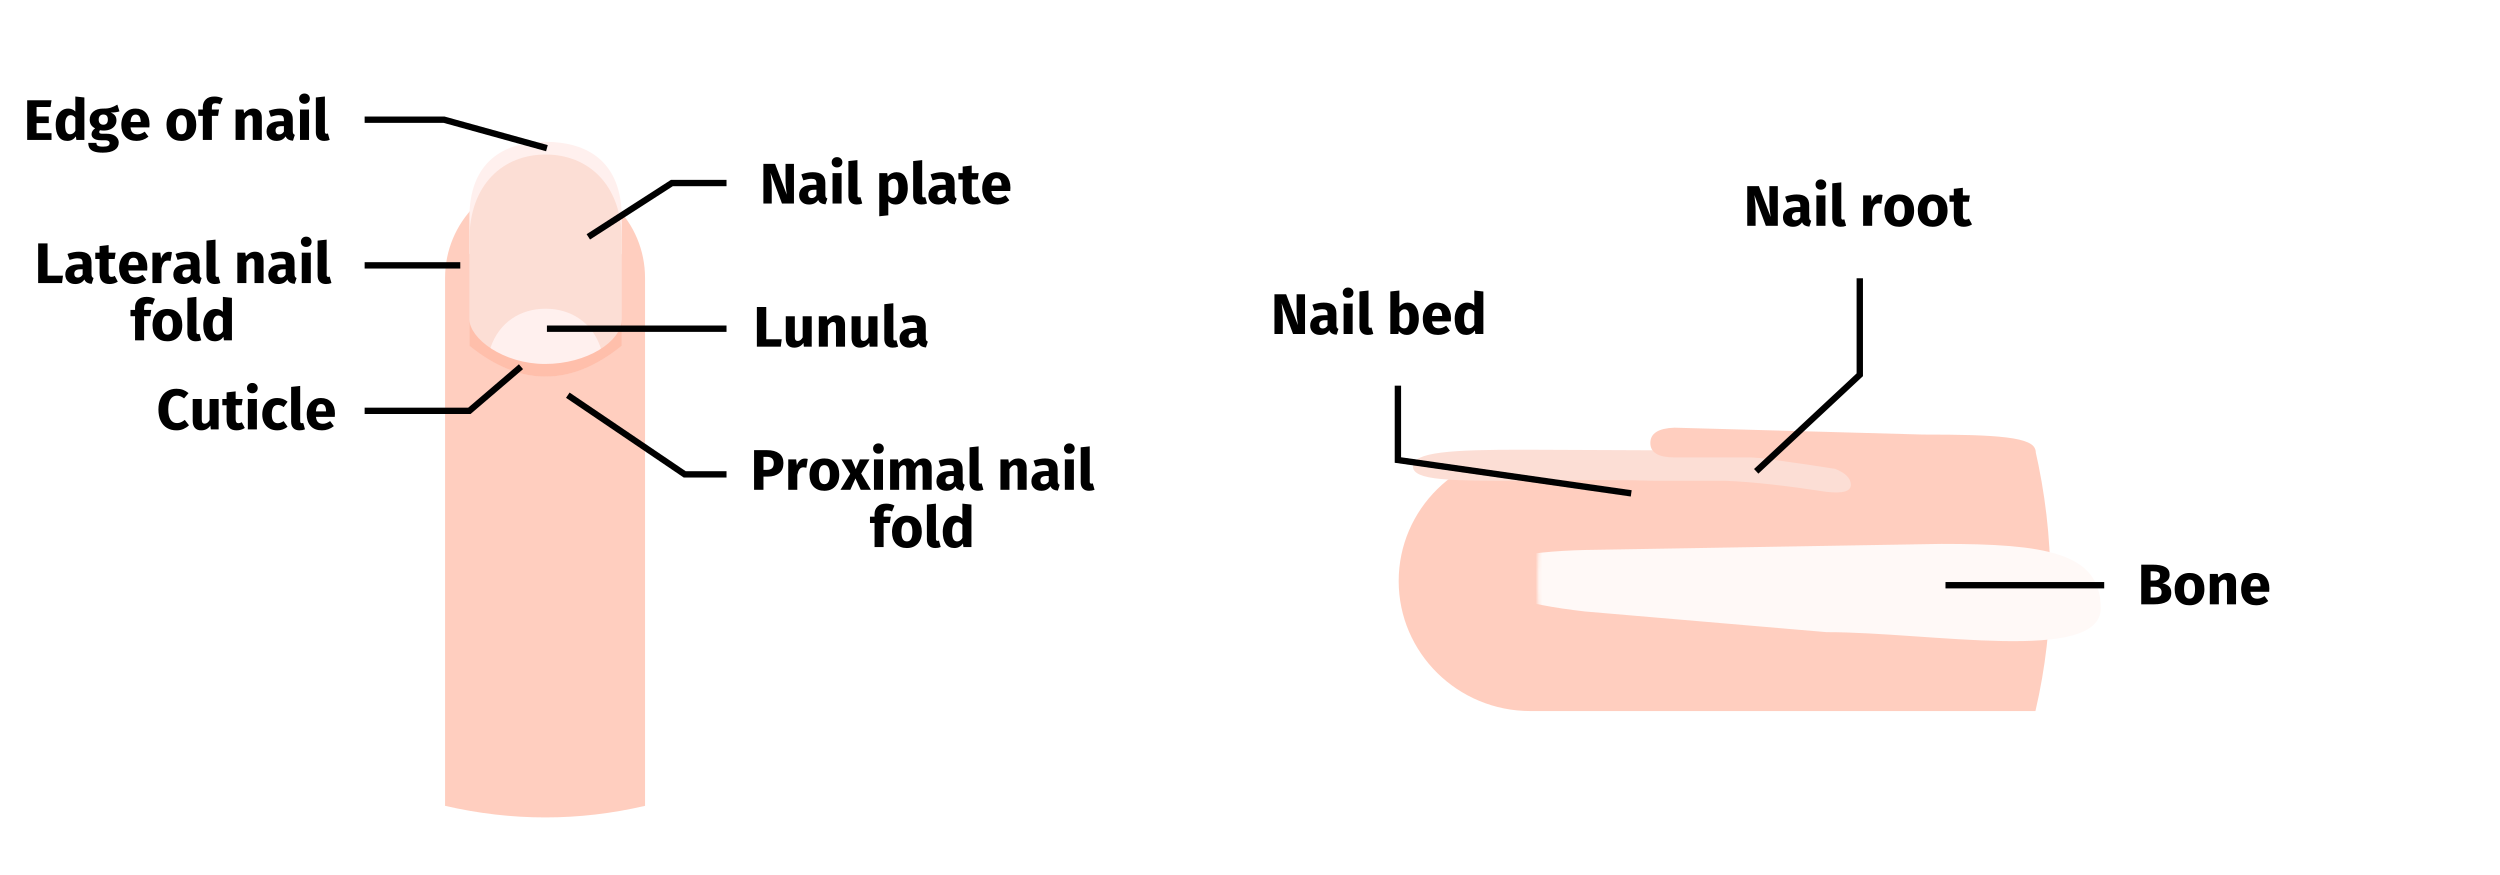 <?xml version="1.0" encoding="UTF-8"?>
<svg xmlns="http://www.w3.org/2000/svg" xmlns:xlink="http://www.w3.org/1999/xlink" width="786px" height="275px" viewBox="0 0 786 275" version="1.1">
  <title>onychocryptosis-eingewachsener-nagel-grafik-definition-en</title>
  <defs>
    <path d="M82.484,122.533 L82.484,41.419 C82.484,18.544 64.186,0 41.615,0 C19.043,0 0.746,18.544 0.746,41.419 C0.746,109.321 0.746,160.247 0.746,194.198 C0.746,195.53 0.497,197.479 0,200.045 C27.885,206.462 55.38,206.512 82.484,200.194 C82.484,133.17 82.484,107.283 82.484,122.533 Z" id="path-1"></path>
  </defs>
  <g id="Page-1" stroke="none" stroke-width="1" fill="none" fill-rule="evenodd">
    <g id="vorlage" transform="translate(-123, -1948)">
      <g id="onychocryptosis-eingewachsener-nagel-grafik-definition-en" transform="translate(123, 1948)">
        <rect id="Rectangle" fill="#FFFFFF" fill-rule="nonzero" x="0" y="0" width="786" height="275"></rect>
        <g id="Group-4" transform="translate(114.643, 37.629)">
          <g id="finger-copy" transform="translate(25.283, 6.97)" fill-rule="nonzero">
            <path d="M62.876,149.017 L62.876,42.813 C62.876,25.217 48.8,10.952 31.438,10.952 C14.075,10.952 0,25.217 0,42.813 L0,208.757 C21.068,213.617 42.027,213.617 62.876,208.757 C62.876,157.199 62.876,137.286 62.876,149.017 Z" id="Path" fill="#FFCEBF"></path>
            <path d="M55.557,23.844 C55.557,6.276 44.833,0 31.605,0 C18.376,0 7.652,6.276 7.652,23.844 L7.652,35.192 C23.62,48.121 39.589,48.121 55.557,35.192 L55.557,23.844 Z" id="Path-Copy-17" fill="#FFF0EE"></path>
            <path d="M55.557,30.814 C55.557,13.246 44.833,3.983 31.605,3.983 C18.376,3.983 7.652,13.246 7.652,30.814 L7.652,64.066 C23.62,76.995 39.589,76.995 55.557,64.066 L55.557,30.814 Z" id="Path" fill="#FCDED5"></path>
            <path d="M48.949,64.771 C46.214,56.677 39.481,52.463 31.609,52.463 C23.778,52.463 17.074,56.634 14.312,64.647 C13.442,67.171 23.521,72.376 30.966,72.376 C38.41,72.376 49.792,67.265 48.949,64.771 Z" id="Path-Copy-19" fill="#FFF0EE"></path>
            <path d="M55.557,55.757 C55.557,62.726 44.667,69.832 31.438,69.832 C18.209,69.832 7.652,61.748 7.652,55.757 L7.652,64.117 C23.62,77.047 39.589,77.047 55.557,64.117 L55.557,55.757 Z" id="Path-Copy-18" fill="#FFBFAB"></path>
          </g>
          <g id="finger-copy-2" transform="translate(427.55, 141.38) scale(-1, 1) rotate(90) translate(-427.55, -141.38) translate(383.002, 38.933)">
            <g id="Group-3" transform="translate(6.127, 0)">
              <g id="Path" transform="translate(0.485, 0)" fill="#FFCEBF" fill-rule="nonzero">
                <path d="M82.484,122.533 L82.484,41.419 C82.484,18.544 64.186,0 41.615,0 C19.043,0 0.746,18.544 0.746,41.419 C0.746,109.321 0.746,160.247 0.746,194.198 C0.746,195.53 0.497,197.479 0,200.045 C27.885,206.462 55.38,206.512 82.484,200.194 C82.484,133.17 82.484,107.283 82.484,122.533 Z" id="path-1"></path>
              </g>
              <g id="Path-Copy-22-Clipped">
                <mask id="mask-2" fill="white">
                  <use xlink:href="#path-1"></use>
                </mask>
                <g id="path-1"></g>
                <path d="M58.157,114.079 C58.157,81.362 68.144,27.863 50.624,27.863 C33.103,27.863 30.413,45.22 30.413,77.937 L32.326,189.929 C32.844,210.457 35.614,220.721 40.636,220.721 C45.658,220.721 49.336,210.457 51.669,189.929 L58.157,114.079 Z" id="Path-Copy-22" fill="#FFF9F7" fill-rule="nonzero" mask="url(#mask-2)" transform="translate(45.702, 124.292) scale(-1, 1) rotate(-180) translate(-45.702, -124.292) "></path>
              </g>
            </g>
            <path d="M16.711,39.356 C16.711,16.518 16.711,4.476 12.17,4.476 C7.629,4.476 6.925,16.518 6.925,39.356 C7.015,59.194 7.083,74.073 7.128,83.992 C7.179,95.184 9.116,112.918 12.938,137.193 C14.247,140.506 15.93,142.162 17.986,142.162 C20.043,142.162 20.769,139.587 20.164,134.437 C18.167,121.42 17.016,110.908 16.711,102.901 C16.695,102.493 16.725,81.131 16.711,80.735 C16.388,71.659 16.388,57.866 16.711,39.356 Z" id="Path" fill="#FCDED5" fill-rule="nonzero"></path>
            <path d="M9.354,139.663 C9.354,116.825 11.942,79.122 7.401,79.122 C2.86,79.122 2.163,91.596 2.163,114.434 L0,192.609 C0.181,197.662 1.785,200.189 4.812,200.189 C7.84,200.189 9.354,197.662 9.354,192.609 L9.354,139.663 Z" id="Path-Copy-20" fill="#FFCEBF" fill-rule="nonzero" transform="translate(5.044, 139.655) scale(-1, 1) rotate(-180) translate(-5.044, -139.655) "></path>
          </g>
          <polyline id="Path-3-Copy-7" stroke="#000000" stroke-width="2" points="-1.42108547e-14 0 24.951 0 57.31 8.961"></polyline>
          <polyline id="Path-3-Copy-8" stroke="#000000" stroke-width="2" points="70.322 36.839 96.598 19.913 113.775 19.913"></polyline>
          <polyline id="Path-3-Copy-13" stroke="#000000" stroke-width="2" points="437.502 110.554 470.072 80.201 470.072 49.848"></polyline>
          <line x1="-1.42108547e-14" y1="45.8" x2="30.069" y2="45.8" id="Path-3-Copy-11" stroke="#000000" stroke-width="2"></line>
          <line x1="57.31" y1="65.713" x2="113.775" y2="65.713" id="Path-3-Copy-10" stroke="#000000" stroke-width="2"></line>
          <polyline id="Path-3-Copy-14" stroke="#000000" stroke-width="2" points="398.214 117.488 324.858 107.003 324.858 83.635"></polyline>
          <polyline id="Path-3-Copy-9" stroke="#000000" stroke-width="2" points="-1.42108547e-14 91.533 32.935 91.533 49.149 77.661"></polyline>
          <polyline id="Path-3-Copy-12" stroke="#000000" stroke-width="2" points="63.874 86.622 100.633 111.514 113.775 111.514"></polyline>
          <line x1="497.018" y1="146.362" x2="546.92" y2="146.362" id="Path-3-Copy-15" stroke="#000000" stroke-width="2"></line>
        </g>
        <path d="M240.032,154 L240.032,149.842 L241.382,149.842 C242.882,149.842 244.079,149.485 244.973,148.771 C245.867,148.057 246.314,146.998 246.314,145.594 C246.314,144.25 245.858,143.236 244.946,142.552 C244.034,141.868 242.756,141.526 241.112,141.526 L241.112,141.526 L237.08,141.526 L237.08,154 L240.032,154 Z M241.13,147.718 L240.032,147.718 L240.032,143.632 L241.076,143.632 C242.54,143.632 243.272,144.286 243.272,145.594 C243.272,146.35 243.089,146.893 242.723,147.223 C242.357,147.553 241.826,147.718 241.13,147.718 L241.13,147.718 Z M250.67,154 L250.67,149.266 C250.838,148.486 251.069,147.901 251.363,147.511 C251.657,147.121 252.086,146.926 252.65,146.926 C252.866,146.926 253.154,146.968 253.514,147.052 L253.514,147.052 L253.964,144.298 C253.676,144.214 253.358,144.172 253.01,144.172 C252.458,144.172 251.963,144.361 251.525,144.739 C251.087,145.117 250.76,145.636 250.544,146.296 L250.544,146.296 L250.31,144.442 L247.826,144.442 L247.826,154 L250.67,154 Z M259.184,154.306 C260.144,154.306 260.975,154.096 261.677,153.676 C262.379,153.256 262.919,152.665 263.297,151.903 C263.675,151.141 263.864,150.25 263.864,149.23 C263.864,147.622 263.45,146.371 262.622,145.477 C261.794,144.583 260.648,144.136 259.184,144.136 C258.224,144.136 257.393,144.346 256.691,144.766 C255.989,145.186 255.449,145.777 255.071,146.539 C254.693,147.301 254.504,148.192 254.504,149.212 C254.504,150.82 254.921,152.071 255.755,152.965 C256.589,153.859 257.732,154.306 259.184,154.306 Z M259.184,152.218 C258.596,152.218 258.161,151.978 257.879,151.498 C257.597,151.018 257.456,150.256 257.456,149.212 C257.456,148.192 257.6,147.439 257.888,146.953 C258.176,146.467 258.608,146.224 259.184,146.224 C259.772,146.224 260.207,146.464 260.489,146.944 C260.771,147.424 260.912,148.186 260.912,149.23 C260.912,150.25 260.768,151.003 260.48,151.489 C260.192,151.975 259.76,152.218 259.184,152.218 Z M267.338,154 L268.958,150.418 L270.614,154 L273.836,154 L270.758,148.888 L273.368,144.442 L270.344,144.442 L269.066,147.502 L267.734,144.442 L264.548,144.442 L267.32,148.978 L264.242,154 L267.338,154 Z M276.176,142.642 C276.668,142.642 277.073,142.489 277.391,142.183 C277.709,141.877 277.868,141.49 277.868,141.022 C277.868,140.554 277.709,140.167 277.391,139.861 C277.073,139.555 276.668,139.402 276.176,139.402 C275.684,139.402 275.282,139.555 274.97,139.861 C274.658,140.167 274.502,140.554 274.502,141.022 C274.502,141.49 274.658,141.877 274.97,142.183 C275.282,142.489 275.684,142.642 276.176,142.642 Z M277.616,154 L277.616,144.442 L274.772,144.442 L274.772,154 L277.616,154 Z M282.692,154 L282.692,147.466 C282.908,147.058 283.133,146.749 283.367,146.539 C283.601,146.329 283.862,146.224 284.15,146.224 C284.69,146.224 284.96,146.65 284.96,147.502 L284.96,147.502 L284.96,154 L287.804,154 L287.804,147.466 C288.02,147.046 288.242,146.734 288.47,146.53 C288.698,146.326 288.962,146.224 289.262,146.224 C289.802,146.224 290.072,146.65 290.072,147.502 L290.072,147.502 L290.072,154 L292.916,154 L292.916,147.016 C292.916,146.116 292.688,145.411 292.232,144.901 C291.776,144.391 291.17,144.136 290.414,144.136 C289.814,144.136 289.283,144.259 288.821,144.505 C288.359,144.751 287.936,145.132 287.552,145.648 C287.372,145.168 287.087,144.796 286.697,144.532 C286.307,144.268 285.842,144.136 285.302,144.136 C284.726,144.136 284.213,144.253 283.763,144.487 C283.313,144.721 282.902,145.078 282.53,145.558 L282.53,145.558 L282.332,144.442 L279.848,144.442 L279.848,154 L282.692,154 Z M297.524,154.306 C298.82,154.306 299.78,153.826 300.404,152.866 C300.608,153.322 300.896,153.655 301.268,153.865 C301.64,154.075 302.12,154.204 302.708,154.252 L302.708,154.252 L303.302,152.398 C303.074,152.314 302.909,152.188 302.807,152.02 C302.705,151.852 302.654,151.588 302.654,151.228 L302.654,151.228 L302.654,147.52 C302.654,146.392 302.336,145.546 301.7,144.982 C301.064,144.418 300.062,144.136 298.694,144.136 C298.154,144.136 297.569,144.196 296.939,144.316 C296.309,144.436 295.694,144.61 295.094,144.838 L295.094,144.838 L295.742,146.71 C296.21,146.554 296.666,146.431 297.11,146.341 C297.554,146.251 297.932,146.206 298.244,146.206 C298.844,146.206 299.264,146.311 299.504,146.521 C299.744,146.731 299.864,147.118 299.864,147.682 L299.864,147.682 L299.864,148.096 L298.892,148.096 C297.44,148.096 296.33,148.372 295.562,148.924 C294.794,149.476 294.41,150.274 294.41,151.318 C294.41,152.206 294.692,152.926 295.256,153.478 C295.82,154.03 296.576,154.306 297.524,154.306 Z M298.352,152.272 C298.004,152.272 297.731,152.167 297.533,151.957 C297.335,151.747 297.236,151.45 297.236,151.066 C297.236,150.586 297.395,150.232 297.713,150.004 C298.031,149.776 298.514,149.662 299.162,149.662 L299.162,149.662 L299.864,149.662 L299.864,151.354 C299.504,151.966 299,152.272 298.352,152.272 Z M307.46,154.306 C308.096,154.306 308.672,154.198 309.188,153.982 L309.188,153.982 L308.63,151.966 C308.486,152.026 308.33,152.056 308.162,152.056 C307.838,152.056 307.676,151.858 307.676,151.462 L307.676,151.462 L307.676,140.338 L304.832,140.644 L304.832,151.57 C304.832,152.446 305.063,153.121 305.525,153.595 C305.987,154.069 306.632,154.306 307.46,154.306 Z M317.378,154 L317.378,147.466 C317.906,146.638 318.458,146.224 319.034,146.224 C319.334,146.224 319.559,146.317 319.709,146.503 C319.859,146.689 319.934,147.022 319.934,147.502 L319.934,147.502 L319.934,154 L322.778,154 L322.778,147.016 C322.778,146.104 322.544,145.396 322.076,144.892 C321.608,144.388 320.96,144.136 320.132,144.136 C319.544,144.136 319.013,144.256 318.539,144.496 C318.065,144.736 317.624,145.096 317.216,145.576 L317.216,145.576 L317.018,144.442 L314.534,144.442 L314.534,154 L317.378,154 Z M327.386,154.306 C328.682,154.306 329.642,153.826 330.266,152.866 C330.47,153.322 330.758,153.655 331.13,153.865 C331.502,154.075 331.982,154.204 332.57,154.252 L332.57,154.252 L333.164,152.398 C332.936,152.314 332.771,152.188 332.669,152.02 C332.567,151.852 332.516,151.588 332.516,151.228 L332.516,151.228 L332.516,147.52 C332.516,146.392 332.198,145.546 331.562,144.982 C330.926,144.418 329.924,144.136 328.556,144.136 C328.016,144.136 327.431,144.196 326.801,144.316 C326.171,144.436 325.556,144.61 324.956,144.838 L324.956,144.838 L325.604,146.71 C326.072,146.554 326.528,146.431 326.972,146.341 C327.416,146.251 327.794,146.206 328.106,146.206 C328.706,146.206 329.126,146.311 329.366,146.521 C329.606,146.731 329.726,147.118 329.726,147.682 L329.726,147.682 L329.726,148.096 L328.754,148.096 C327.302,148.096 326.192,148.372 325.424,148.924 C324.656,149.476 324.272,150.274 324.272,151.318 C324.272,152.206 324.554,152.926 325.118,153.478 C325.682,154.03 326.438,154.306 327.386,154.306 Z M328.214,152.272 C327.866,152.272 327.593,152.167 327.395,151.957 C327.197,151.747 327.098,151.45 327.098,151.066 C327.098,150.586 327.257,150.232 327.575,150.004 C327.893,149.776 328.376,149.662 329.024,149.662 L329.024,149.662 L329.726,149.662 L329.726,151.354 C329.366,151.966 328.862,152.272 328.214,152.272 Z M336.188,142.642 C336.68,142.642 337.085,142.489 337.403,142.183 C337.721,141.877 337.88,141.49 337.88,141.022 C337.88,140.554 337.721,140.167 337.403,139.861 C337.085,139.555 336.68,139.402 336.188,139.402 C335.696,139.402 335.294,139.555 334.982,139.861 C334.67,140.167 334.514,140.554 334.514,141.022 C334.514,141.49 334.67,141.877 334.982,142.183 C335.294,142.489 335.696,142.642 336.188,142.642 Z M337.628,154 L337.628,144.442 L334.784,144.442 L334.784,154 L337.628,154 Z M342.398,154.306 C343.034,154.306 343.61,154.198 344.126,153.982 L344.126,153.982 L343.568,151.966 C343.424,152.026 343.268,152.056 343.1,152.056 C342.776,152.056 342.614,151.858 342.614,151.462 L342.614,151.462 L342.614,140.338 L339.77,140.644 L339.77,151.57 C339.77,152.446 340.001,153.121 340.463,153.595 C340.925,154.069 341.57,154.306 342.398,154.306 Z M277.805,172 L277.805,164.422 L279.749,164.422 L280.055,162.442 L277.805,162.442 L277.805,161.704 C277.805,161.248 277.895,160.924 278.075,160.732 C278.255,160.54 278.549,160.444 278.957,160.444 C279.473,160.444 279.971,160.564 280.451,160.804 L280.451,160.804 L281.225,158.95 C280.433,158.542 279.563,158.338 278.615,158.338 C277.439,158.338 276.536,158.641 275.906,159.247 C275.276,159.853 274.961,160.636 274.961,161.596 L274.961,161.596 L274.961,162.442 L273.521,162.442 L273.521,164.422 L274.961,164.422 L274.961,172 L277.805,172 Z M285.131,172.306 C286.091,172.306 286.922,172.096 287.624,171.676 C288.326,171.256 288.866,170.665 289.244,169.903 C289.622,169.141 289.811,168.25 289.811,167.23 C289.811,165.622 289.397,164.371 288.569,163.477 C287.741,162.583 286.595,162.136 285.131,162.136 C284.171,162.136 283.34,162.346 282.638,162.766 C281.936,163.186 281.396,163.777 281.018,164.539 C280.64,165.301 280.451,166.192 280.451,167.212 C280.451,168.82 280.868,170.071 281.702,170.965 C282.536,171.859 283.679,172.306 285.131,172.306 Z M285.131,170.218 C284.543,170.218 284.108,169.978 283.826,169.498 C283.544,169.018 283.403,168.256 283.403,167.212 C283.403,166.192 283.547,165.439 283.835,164.953 C284.123,164.467 284.555,164.224 285.131,164.224 C285.719,164.224 286.154,164.464 286.436,164.944 C286.718,165.424 286.859,166.186 286.859,167.23 C286.859,168.25 286.715,169.003 286.427,169.489 C286.139,169.975 285.707,170.218 285.131,170.218 Z M294.041,172.306 C294.677,172.306 295.253,172.198 295.769,171.982 L295.769,171.982 L295.211,169.966 C295.067,170.026 294.911,170.056 294.743,170.056 C294.419,170.056 294.257,169.858 294.257,169.462 L294.257,169.462 L294.257,158.338 L291.413,158.644 L291.413,169.57 C291.413,170.446 291.644,171.121 292.106,171.595 C292.568,172.069 293.213,172.306 294.041,172.306 Z M300.035,172.306 C301.175,172.306 302.081,171.832 302.753,170.884 L302.753,170.884 L302.897,172 L305.417,172 L305.417,158.644 L302.573,158.338 L302.573,163.036 C301.973,162.436 301.217,162.136 300.305,162.136 C299.537,162.136 298.856,162.352 298.262,162.784 C297.668,163.216 297.209,163.816 296.885,164.584 C296.561,165.352 296.399,166.222 296.399,167.194 C296.399,168.778 296.708,170.026 297.326,170.938 C297.944,171.85 298.847,172.306 300.035,172.306 Z M300.917,170.218 C300.413,170.218 300.026,169.996 299.756,169.552 C299.486,169.108 299.351,168.328 299.351,167.212 C299.351,166.192 299.507,165.436 299.819,164.944 C300.131,164.452 300.551,164.206 301.079,164.206 C301.379,164.206 301.646,164.272 301.88,164.404 C302.114,164.536 302.345,164.74 302.573,165.016 L302.573,165.016 L302.573,169.138 C302.129,169.858 301.577,170.218 300.917,170.218 Z" id="Proximalnailfold" fill="#000000" fill-rule="nonzero"></path>
        <path d="M677.214,190 C678.93,190 680.265,189.727 681.219,189.181 C682.173,188.635 682.65,187.696 682.65,186.364 C682.65,185.452 682.389,184.768 681.867,184.312 C681.345,183.856 680.67,183.55 679.842,183.394 C680.49,183.238 681.033,182.935 681.471,182.485 C681.909,182.035 682.128,181.444 682.128,180.712 C682.128,179.584 681.666,178.771 680.742,178.273 C679.818,177.775 678.48,177.526 676.728,177.526 L676.728,177.526 L673.2,177.526 L673.2,190 L677.214,190 Z M677.25,182.512 L676.152,182.512 L676.152,179.614 L677.016,179.614 C677.748,179.614 678.282,179.719 678.618,179.929 C678.954,180.139 679.122,180.496 679.122,181 C679.122,182.008 678.498,182.512 677.25,182.512 L677.25,182.512 Z M677.232,187.858 L676.152,187.858 L676.152,184.474 L677.448,184.474 C678.888,184.474 679.608,185.05 679.608,186.202 C679.608,186.838 679.407,187.273 679.005,187.507 C678.603,187.741 678.012,187.858 677.232,187.858 L677.232,187.858 Z M688.392,190.306 C689.352,190.306 690.183,190.096 690.885,189.676 C691.587,189.256 692.127,188.665 692.505,187.903 C692.883,187.141 693.072,186.25 693.072,185.23 C693.072,183.622 692.658,182.371 691.83,181.477 C691.002,180.583 689.856,180.136 688.392,180.136 C687.432,180.136 686.601,180.346 685.899,180.766 C685.197,181.186 684.657,181.777 684.279,182.539 C683.901,183.301 683.712,184.192 683.712,185.212 C683.712,186.82 684.129,188.071 684.963,188.965 C685.797,189.859 686.94,190.306 688.392,190.306 Z M688.392,188.218 C687.804,188.218 687.369,187.978 687.087,187.498 C686.805,187.018 686.664,186.256 686.664,185.212 C686.664,184.192 686.808,183.439 687.096,182.953 C687.384,182.467 687.816,182.224 688.392,182.224 C688.98,182.224 689.415,182.464 689.697,182.944 C689.979,183.424 690.12,184.186 690.12,185.23 C690.12,186.25 689.976,187.003 689.688,187.489 C689.4,187.975 688.968,188.218 688.392,188.218 Z M697.608,190 L697.608,183.466 C698.136,182.638 698.688,182.224 699.264,182.224 C699.564,182.224 699.789,182.317 699.939,182.503 C700.089,182.689 700.164,183.022 700.164,183.502 L700.164,183.502 L700.164,190 L703.008,190 L703.008,183.016 C703.008,182.104 702.774,181.396 702.306,180.892 C701.838,180.388 701.19,180.136 700.362,180.136 C699.774,180.136 699.243,180.256 698.769,180.496 C698.295,180.736 697.854,181.096 697.446,181.576 L697.446,181.576 L697.248,180.442 L694.764,180.442 L694.764,190 L697.608,190 Z M709.416,190.306 C710.784,190.306 712.026,189.862 713.142,188.974 L713.142,188.974 L711.972,187.39 C711.552,187.678 711.162,187.891 710.802,188.029 C710.442,188.167 710.07,188.236 709.686,188.236 C709.05,188.236 708.552,188.074 708.192,187.75 C707.832,187.426 707.604,186.862 707.508,186.058 L707.508,186.058 L713.43,186.058 C713.466,185.77 713.484,185.428 713.484,185.032 C713.484,183.496 713.094,182.296 712.314,181.432 C711.534,180.568 710.454,180.136 709.074,180.136 C708.138,180.136 707.334,180.361 706.662,180.811 C705.99,181.261 705.48,181.873 705.132,182.647 C704.784,183.421 704.61,184.294 704.61,185.266 C704.61,186.802 705.024,188.026 705.852,188.938 C706.68,189.85 707.868,190.306 709.416,190.306 Z M710.694,184.348 L707.508,184.348 C707.568,183.52 707.733,182.926 708.003,182.566 C708.273,182.206 708.654,182.026 709.146,182.026 C710.154,182.026 710.67,182.758 710.694,184.222 L710.694,184.222 L710.694,184.348 Z" id="Bone" fill="#000000" fill-rule="nonzero"></path>
        <path d="M551.96,71 L551.96,66.428 C551.96,65.432 551.927,64.571 551.861,63.845 C551.795,63.119 551.702,62.282 551.582,61.334 L551.582,61.334 L555.182,71 L558.944,71 L558.944,58.526 L556.298,58.526 L556.298,63.566 C556.298,65.018 556.43,66.566 556.694,68.21 L556.694,68.21 L553.004,58.526 L549.332,58.526 L549.332,71 L551.96,71 Z M563.678,71.306 C564.974,71.306 565.934,70.826 566.558,69.866 C566.762,70.322 567.05,70.655 567.422,70.865 C567.794,71.075 568.274,71.204 568.862,71.252 L568.862,71.252 L569.456,69.398 C569.228,69.314 569.063,69.188 568.961,69.02 C568.859,68.852 568.808,68.588 568.808,68.228 L568.808,68.228 L568.808,64.52 C568.808,63.392 568.49,62.546 567.854,61.982 C567.218,61.418 566.216,61.136 564.848,61.136 C564.308,61.136 563.723,61.196 563.093,61.316 C562.463,61.436 561.848,61.61 561.248,61.838 L561.248,61.838 L561.896,63.71 C562.364,63.554 562.82,63.431 563.264,63.341 C563.708,63.251 564.086,63.206 564.398,63.206 C564.998,63.206 565.418,63.311 565.658,63.521 C565.898,63.731 566.018,64.118 566.018,64.682 L566.018,64.682 L566.018,65.096 L565.046,65.096 C563.594,65.096 562.484,65.372 561.716,65.924 C560.948,66.476 560.564,67.274 560.564,68.318 C560.564,69.206 560.846,69.926 561.41,70.478 C561.974,71.03 562.73,71.306 563.678,71.306 Z M564.506,69.272 C564.158,69.272 563.885,69.167 563.687,68.957 C563.489,68.747 563.39,68.45 563.39,68.066 C563.39,67.586 563.549,67.232 563.867,67.004 C564.185,66.776 564.668,66.662 565.316,66.662 L565.316,66.662 L566.018,66.662 L566.018,68.354 C565.658,68.966 565.154,69.272 564.506,69.272 Z M572.48,59.642 C572.972,59.642 573.377,59.489 573.695,59.183 C574.013,58.877 574.172,58.49 574.172,58.022 C574.172,57.554 574.013,57.167 573.695,56.861 C573.377,56.555 572.972,56.402 572.48,56.402 C571.988,56.402 571.586,56.555 571.274,56.861 C570.962,57.167 570.806,57.554 570.806,58.022 C570.806,58.49 570.962,58.877 571.274,59.183 C571.586,59.489 571.988,59.642 572.48,59.642 Z M573.92,71 L573.92,61.442 L571.076,61.442 L571.076,71 L573.92,71 Z M578.69,71.306 C579.326,71.306 579.902,71.198 580.418,70.982 L580.418,70.982 L579.86,68.966 C579.716,69.026 579.56,69.056 579.392,69.056 C579.068,69.056 578.906,68.858 578.906,68.462 L578.906,68.462 L578.906,57.338 L576.062,57.644 L576.062,68.57 C576.062,69.446 576.293,70.121 576.755,70.595 C577.217,71.069 577.862,71.306 578.69,71.306 Z M588.608,71 L588.608,66.266 C588.776,65.486 589.007,64.901 589.301,64.511 C589.595,64.121 590.024,63.926 590.588,63.926 C590.804,63.926 591.092,63.968 591.452,64.052 L591.452,64.052 L591.902,61.298 C591.614,61.214 591.296,61.172 590.948,61.172 C590.396,61.172 589.901,61.361 589.463,61.739 C589.025,62.117 588.698,62.636 588.482,63.296 L588.482,63.296 L588.248,61.442 L585.764,61.442 L585.764,71 L588.608,71 Z M597.122,71.306 C598.082,71.306 598.913,71.096 599.615,70.676 C600.317,70.256 600.857,69.665 601.235,68.903 C601.613,68.141 601.802,67.25 601.802,66.23 C601.802,64.622 601.388,63.371 600.56,62.477 C599.732,61.583 598.586,61.136 597.122,61.136 C596.162,61.136 595.331,61.346 594.629,61.766 C593.927,62.186 593.387,62.777 593.009,63.539 C592.631,64.301 592.442,65.192 592.442,66.212 C592.442,67.82 592.859,69.071 593.693,69.965 C594.527,70.859 595.67,71.306 597.122,71.306 Z M597.122,69.218 C596.534,69.218 596.099,68.978 595.817,68.498 C595.535,68.018 595.394,67.256 595.394,66.212 C595.394,65.192 595.538,64.439 595.826,63.953 C596.114,63.467 596.546,63.224 597.122,63.224 C597.71,63.224 598.145,63.464 598.427,63.944 C598.709,64.424 598.85,65.186 598.85,66.23 C598.85,67.25 598.706,68.003 598.418,68.489 C598.13,68.975 597.698,69.218 597.122,69.218 Z M607.634,71.306 C608.594,71.306 609.425,71.096 610.127,70.676 C610.829,70.256 611.369,69.665 611.747,68.903 C612.125,68.141 612.314,67.25 612.314,66.23 C612.314,64.622 611.9,63.371 611.072,62.477 C610.244,61.583 609.098,61.136 607.634,61.136 C606.674,61.136 605.843,61.346 605.141,61.766 C604.439,62.186 603.899,62.777 603.521,63.539 C603.143,64.301 602.954,65.192 602.954,66.212 C602.954,67.82 603.371,69.071 604.205,69.965 C605.039,70.859 606.182,71.306 607.634,71.306 Z M607.634,69.218 C607.046,69.218 606.611,68.978 606.329,68.498 C606.047,68.018 605.906,67.256 605.906,66.212 C605.906,65.192 606.05,64.439 606.338,63.953 C606.626,63.467 607.058,63.224 607.634,63.224 C608.222,63.224 608.657,63.464 608.939,63.944 C609.221,64.424 609.362,65.186 609.362,66.23 C609.362,67.25 609.218,68.003 608.93,68.489 C608.642,68.975 608.21,69.218 607.634,69.218 Z M617.408,71.306 C617.864,71.306 618.323,71.24 618.785,71.108 C619.247,70.976 619.652,70.79 620,70.55 L620,70.55 L619.046,68.75 C618.686,68.954 618.344,69.056 618.02,69.056 C617.708,69.056 617.48,68.96 617.336,68.768 C617.192,68.576 617.12,68.258 617.12,67.814 L617.12,67.814 L617.12,63.422 L619.01,63.422 L619.316,61.442 L617.12,61.442 L617.12,59.048 L614.276,59.372 L614.276,61.442 L612.926,61.442 L612.926,63.422 L614.276,63.422 L614.276,67.85 C614.276,70.142 615.32,71.294 617.408,71.306 Z" id="Nailroot" fill="#000000" fill-rule="nonzero"></path>
        <path d="M403.314,105 L403.314,100.428 C403.314,99.432 403.281,98.571 403.215,97.845 C403.149,97.119 403.056,96.282 402.936,95.334 L402.936,95.334 L406.536,105 L410.298,105 L410.298,92.526 L407.652,92.526 L407.652,97.566 C407.652,99.018 407.784,100.566 408.048,102.21 L408.048,102.21 L404.358,92.526 L400.686,92.526 L400.686,105 L403.314,105 Z M415.032,105.306 C416.328,105.306 417.288,104.826 417.912,103.866 C418.116,104.322 418.404,104.655 418.776,104.865 C419.148,105.075 419.628,105.204 420.216,105.252 L420.216,105.252 L420.81,103.398 C420.582,103.314 420.417,103.188 420.315,103.02 C420.213,102.852 420.162,102.588 420.162,102.228 L420.162,102.228 L420.162,98.52 C420.162,97.392 419.844,96.546 419.208,95.982 C418.572,95.418 417.57,95.136 416.202,95.136 C415.662,95.136 415.077,95.196 414.447,95.316 C413.817,95.436 413.202,95.61 412.602,95.838 L412.602,95.838 L413.25,97.71 C413.718,97.554 414.174,97.431 414.618,97.341 C415.062,97.251 415.44,97.206 415.752,97.206 C416.352,97.206 416.772,97.311 417.012,97.521 C417.252,97.731 417.372,98.118 417.372,98.682 L417.372,98.682 L417.372,99.096 L416.4,99.096 C414.948,99.096 413.838,99.372 413.07,99.924 C412.302,100.476 411.918,101.274 411.918,102.318 C411.918,103.206 412.2,103.926 412.764,104.478 C413.328,105.03 414.084,105.306 415.032,105.306 Z M415.86,103.272 C415.512,103.272 415.239,103.167 415.041,102.957 C414.843,102.747 414.744,102.45 414.744,102.066 C414.744,101.586 414.903,101.232 415.221,101.004 C415.539,100.776 416.022,100.662 416.67,100.662 L416.67,100.662 L417.372,100.662 L417.372,102.354 C417.012,102.966 416.508,103.272 415.86,103.272 Z M423.834,93.642 C424.326,93.642 424.731,93.489 425.049,93.183 C425.367,92.877 425.526,92.49 425.526,92.022 C425.526,91.554 425.367,91.167 425.049,90.861 C424.731,90.555 424.326,90.402 423.834,90.402 C423.342,90.402 422.94,90.555 422.628,90.861 C422.316,91.167 422.16,91.554 422.16,92.022 C422.16,92.49 422.316,92.877 422.628,93.183 C422.94,93.489 423.342,93.642 423.834,93.642 Z M425.274,105 L425.274,95.442 L422.43,95.442 L422.43,105 L425.274,105 Z M430.044,105.306 C430.68,105.306 431.256,105.198 431.772,104.982 L431.772,104.982 L431.214,102.966 C431.07,103.026 430.914,103.056 430.746,103.056 C430.422,103.056 430.26,102.858 430.26,102.462 L430.26,102.462 L430.26,91.338 L427.416,91.644 L427.416,102.57 C427.416,103.446 427.647,104.121 428.109,104.595 C428.571,105.069 429.216,105.306 430.044,105.306 Z M442.284,105.306 C443.064,105.306 443.739,105.09 444.309,104.658 C444.879,104.226 445.317,103.626 445.623,102.858 C445.929,102.09 446.082,101.214 446.082,100.23 C446.082,98.622 445.776,97.371 445.164,96.477 C444.552,95.583 443.676,95.136 442.536,95.136 C442.008,95.136 441.519,95.25 441.069,95.478 C440.619,95.706 440.25,96.018 439.962,96.414 L439.962,96.414 L439.962,91.338 L437.118,91.644 L437.118,105 L439.638,105 L439.782,104.082 C440.082,104.466 440.445,104.766 440.871,104.982 C441.297,105.198 441.768,105.306 442.284,105.306 Z M441.456,103.236 C441.156,103.236 440.877,103.155 440.619,102.993 C440.361,102.831 440.142,102.606 439.962,102.318 L439.962,102.318 L439.962,98.34 C440.406,97.596 440.946,97.224 441.582,97.224 C442.086,97.224 442.47,97.44 442.734,97.872 C442.998,98.304 443.13,99.09 443.13,100.23 C443.13,102.234 442.572,103.236 441.456,103.236 Z M452.13,105.306 C453.498,105.306 454.74,104.862 455.856,103.974 L455.856,103.974 L454.686,102.39 C454.266,102.678 453.876,102.891 453.516,103.029 C453.156,103.167 452.784,103.236 452.4,103.236 C451.764,103.236 451.266,103.074 450.906,102.75 C450.546,102.426 450.318,101.862 450.222,101.058 L450.222,101.058 L456.144,101.058 C456.18,100.77 456.198,100.428 456.198,100.032 C456.198,98.496 455.808,97.296 455.028,96.432 C454.248,95.568 453.168,95.136 451.788,95.136 C450.852,95.136 450.048,95.361 449.376,95.811 C448.704,96.261 448.194,96.873 447.846,97.647 C447.498,98.421 447.324,99.294 447.324,100.266 C447.324,101.802 447.738,103.026 448.566,103.938 C449.394,104.85 450.582,105.306 452.13,105.306 Z M453.408,99.348 L450.222,99.348 C450.282,98.52 450.447,97.926 450.717,97.566 C450.987,97.206 451.368,97.026 451.86,97.026 C452.868,97.026 453.384,97.758 453.408,99.222 L453.408,99.222 L453.408,99.348 Z M460.986,105.306 C462.126,105.306 463.032,104.832 463.704,103.884 L463.704,103.884 L463.848,105 L466.368,105 L466.368,91.644 L463.524,91.338 L463.524,96.036 C462.924,95.436 462.168,95.136 461.256,95.136 C460.488,95.136 459.807,95.352 459.213,95.784 C458.619,96.216 458.16,96.816 457.836,97.584 C457.512,98.352 457.35,99.222 457.35,100.194 C457.35,101.778 457.659,103.026 458.277,103.938 C458.895,104.85 459.798,105.306 460.986,105.306 Z M461.868,103.218 C461.364,103.218 460.977,102.996 460.707,102.552 C460.437,102.108 460.302,101.328 460.302,100.212 C460.302,99.192 460.458,98.436 460.77,97.944 C461.082,97.452 461.502,97.206 462.03,97.206 C462.33,97.206 462.597,97.272 462.831,97.404 C463.065,97.536 463.296,97.74 463.524,98.016 L463.524,98.016 L463.524,102.138 C463.08,102.858 462.528,103.218 461.868,103.218 Z" id="Nailbed" fill="#000000" fill-rule="nonzero"></path>
        <path d="M245.465,109 L245.771,106.66 L240.911,106.66 L240.911,96.526 L237.959,96.526 L237.959,109 L245.465,109 Z M249.713,109.306 C250.949,109.306 251.915,108.802 252.611,107.794 L252.611,107.794 L252.737,109 L255.203,109 L255.203,99.442 L252.359,99.442 L252.359,106.084 C251.927,106.828 251.411,107.2 250.811,107.2 C250.499,107.2 250.268,107.107 250.118,106.921 C249.968,106.735 249.893,106.408 249.893,105.94 L249.893,105.94 L249.893,99.442 L247.049,99.442 L247.049,106.3 C247.049,107.248 247.274,107.986 247.724,108.514 C248.174,109.042 248.837,109.306 249.713,109.306 Z M260.279,109 L260.279,102.466 C260.807,101.638 261.359,101.224 261.935,101.224 C262.235,101.224 262.46,101.317 262.61,101.503 C262.76,101.689 262.835,102.022 262.835,102.502 L262.835,102.502 L262.835,109 L265.679,109 L265.679,102.016 C265.679,101.104 265.445,100.396 264.977,99.892 C264.509,99.388 263.861,99.136 263.033,99.136 C262.445,99.136 261.914,99.256 261.44,99.496 C260.966,99.736 260.525,100.096 260.117,100.576 L260.117,100.576 L259.919,99.442 L257.435,99.442 L257.435,109 L260.279,109 Z M270.395,109.306 C271.631,109.306 272.597,108.802 273.293,107.794 L273.293,107.794 L273.419,109 L275.885,109 L275.885,99.442 L273.041,99.442 L273.041,106.084 C272.609,106.828 272.093,107.2 271.493,107.2 C271.181,107.2 270.95,107.107 270.8,106.921 C270.65,106.735 270.575,106.408 270.575,105.94 L270.575,105.94 L270.575,99.442 L267.731,99.442 L267.731,106.3 C267.731,107.248 267.956,107.986 268.406,108.514 C268.856,109.042 269.519,109.306 270.395,109.306 Z M280.655,109.306 C281.291,109.306 281.867,109.198 282.383,108.982 L282.383,108.982 L281.825,106.966 C281.681,107.026 281.525,107.056 281.357,107.056 C281.033,107.056 280.871,106.858 280.871,106.462 L280.871,106.462 L280.871,95.338 L278.027,95.644 L278.027,106.57 C278.027,107.446 278.258,108.121 278.72,108.595 C279.182,109.069 279.827,109.306 280.655,109.306 Z M285.929,109.306 C287.225,109.306 288.185,108.826 288.809,107.866 C289.013,108.322 289.301,108.655 289.673,108.865 C290.045,109.075 290.525,109.204 291.113,109.252 L291.113,109.252 L291.707,107.398 C291.479,107.314 291.314,107.188 291.212,107.02 C291.11,106.852 291.059,106.588 291.059,106.228 L291.059,106.228 L291.059,102.52 C291.059,101.392 290.741,100.546 290.105,99.982 C289.469,99.418 288.467,99.136 287.099,99.136 C286.559,99.136 285.974,99.196 285.344,99.316 C284.714,99.436 284.099,99.61 283.499,99.838 L283.499,99.838 L284.147,101.71 C284.615,101.554 285.071,101.431 285.515,101.341 C285.959,101.251 286.337,101.206 286.649,101.206 C287.249,101.206 287.669,101.311 287.909,101.521 C288.149,101.731 288.269,102.118 288.269,102.682 L288.269,102.682 L288.269,103.096 L287.297,103.096 C285.845,103.096 284.735,103.372 283.967,103.924 C283.199,104.476 282.815,105.274 282.815,106.318 C282.815,107.206 283.097,107.926 283.661,108.478 C284.225,109.03 284.981,109.306 285.929,109.306 Z M286.757,107.272 C286.409,107.272 286.136,107.167 285.938,106.957 C285.74,106.747 285.641,106.45 285.641,106.066 C285.641,105.586 285.8,105.232 286.118,105.004 C286.436,104.776 286.919,104.662 287.567,104.662 L287.567,104.662 L288.269,104.662 L288.269,106.354 C287.909,106.966 287.405,107.272 286.757,107.272 Z" id="Lunula" fill="#000000" fill-rule="nonzero"></path>
        <path d="M242.635,64 L242.635,59.428 C242.635,58.432 242.602,57.571 242.536,56.845 C242.47,56.119 242.377,55.282 242.257,54.334 L242.257,54.334 L245.857,64 L249.619,64 L249.619,51.526 L246.973,51.526 L246.973,56.566 C246.973,58.018 247.105,59.566 247.369,61.21 L247.369,61.21 L243.679,51.526 L240.007,51.526 L240.007,64 L242.635,64 Z M254.353,64.306 C255.649,64.306 256.609,63.826 257.233,62.866 C257.437,63.322 257.725,63.655 258.097,63.865 C258.469,64.075 258.949,64.204 259.537,64.252 L259.537,64.252 L260.131,62.398 C259.903,62.314 259.738,62.188 259.636,62.02 C259.534,61.852 259.483,61.588 259.483,61.228 L259.483,61.228 L259.483,57.52 C259.483,56.392 259.165,55.546 258.529,54.982 C257.893,54.418 256.891,54.136 255.523,54.136 C254.983,54.136 254.398,54.196 253.768,54.316 C253.138,54.436 252.523,54.61 251.923,54.838 L251.923,54.838 L252.571,56.71 C253.039,56.554 253.495,56.431 253.939,56.341 C254.383,56.251 254.761,56.206 255.073,56.206 C255.673,56.206 256.093,56.311 256.333,56.521 C256.573,56.731 256.693,57.118 256.693,57.682 L256.693,57.682 L256.693,58.096 L255.721,58.096 C254.269,58.096 253.159,58.372 252.391,58.924 C251.623,59.476 251.239,60.274 251.239,61.318 C251.239,62.206 251.521,62.926 252.085,63.478 C252.649,64.03 253.405,64.306 254.353,64.306 Z M255.181,62.272 C254.833,62.272 254.56,62.167 254.362,61.957 C254.164,61.747 254.065,61.45 254.065,61.066 C254.065,60.586 254.224,60.232 254.542,60.004 C254.86,59.776 255.343,59.662 255.991,59.662 L255.991,59.662 L256.693,59.662 L256.693,61.354 C256.333,61.966 255.829,62.272 255.181,62.272 Z M263.155,52.642 C263.647,52.642 264.052,52.489 264.37,52.183 C264.688,51.877 264.847,51.49 264.847,51.022 C264.847,50.554 264.688,50.167 264.37,49.861 C264.052,49.555 263.647,49.402 263.155,49.402 C262.663,49.402 262.261,49.555 261.949,49.861 C261.637,50.167 261.481,50.554 261.481,51.022 C261.481,51.49 261.637,51.877 261.949,52.183 C262.261,52.489 262.663,52.642 263.155,52.642 Z M264.595,64 L264.595,54.442 L261.751,54.442 L261.751,64 L264.595,64 Z M269.365,64.306 C270.001,64.306 270.577,64.198 271.093,63.982 L271.093,63.982 L270.535,61.966 C270.391,62.026 270.235,62.056 270.067,62.056 C269.743,62.056 269.581,61.858 269.581,61.462 L269.581,61.462 L269.581,50.338 L266.737,50.644 L266.737,61.57 C266.737,62.446 266.968,63.121 267.43,63.595 C267.892,64.069 268.537,64.306 269.365,64.306 Z M276.439,67.996 L279.283,67.69 L279.283,63.316 C279.871,63.976 280.645,64.306 281.605,64.306 C282.373,64.306 283.045,64.087 283.621,63.649 C284.197,63.211 284.638,62.605 284.944,61.831 C285.25,61.057 285.403,60.178 285.403,59.194 C285.403,57.598 285.109,56.356 284.521,55.468 C283.933,54.58 283.039,54.136 281.839,54.136 C281.335,54.136 280.843,54.247 280.363,54.469 C279.883,54.691 279.457,55.036 279.085,55.504 L279.085,55.504 L278.941,54.442 L276.439,54.442 L276.439,67.996 Z M280.741,62.218 C280.153,62.218 279.667,61.936 279.283,61.372 L279.283,61.372 L279.283,57.34 C279.499,56.98 279.748,56.704 280.03,56.512 C280.312,56.32 280.615,56.224 280.939,56.224 C281.443,56.224 281.821,56.443 282.073,56.881 C282.325,57.319 282.451,58.102 282.451,59.23 C282.451,61.222 281.881,62.218 280.741,62.218 Z M289.723,64.306 C290.359,64.306 290.935,64.198 291.451,63.982 L291.451,63.982 L290.893,61.966 C290.749,62.026 290.593,62.056 290.425,62.056 C290.101,62.056 289.939,61.858 289.939,61.462 L289.939,61.462 L289.939,50.338 L287.095,50.644 L287.095,61.57 C287.095,62.446 287.326,63.121 287.788,63.595 C288.25,64.069 288.895,64.306 289.723,64.306 Z M294.997,64.306 C296.293,64.306 297.253,63.826 297.877,62.866 C298.081,63.322 298.369,63.655 298.741,63.865 C299.113,64.075 299.593,64.204 300.181,64.252 L300.181,64.252 L300.775,62.398 C300.547,62.314 300.382,62.188 300.28,62.02 C300.178,61.852 300.127,61.588 300.127,61.228 L300.127,61.228 L300.127,57.52 C300.127,56.392 299.809,55.546 299.173,54.982 C298.537,54.418 297.535,54.136 296.167,54.136 C295.627,54.136 295.042,54.196 294.412,54.316 C293.782,54.436 293.167,54.61 292.567,54.838 L292.567,54.838 L293.215,56.71 C293.683,56.554 294.139,56.431 294.583,56.341 C295.027,56.251 295.405,56.206 295.717,56.206 C296.317,56.206 296.737,56.311 296.977,56.521 C297.217,56.731 297.337,57.118 297.337,57.682 L297.337,57.682 L297.337,58.096 L296.365,58.096 C294.913,58.096 293.803,58.372 293.035,58.924 C292.267,59.476 291.883,60.274 291.883,61.318 C291.883,62.206 292.165,62.926 292.729,63.478 C293.293,64.03 294.049,64.306 294.997,64.306 Z M295.825,62.272 C295.477,62.272 295.204,62.167 295.006,61.957 C294.808,61.747 294.709,61.45 294.709,61.066 C294.709,60.586 294.868,60.232 295.186,60.004 C295.504,59.776 295.987,59.662 296.635,59.662 L296.635,59.662 L297.337,59.662 L297.337,61.354 C296.977,61.966 296.473,62.272 295.825,62.272 Z M305.797,64.306 C306.253,64.306 306.712,64.24 307.174,64.108 C307.636,63.976 308.041,63.79 308.389,63.55 L308.389,63.55 L307.435,61.75 C307.075,61.954 306.733,62.056 306.409,62.056 C306.097,62.056 305.869,61.96 305.725,61.768 C305.581,61.576 305.509,61.258 305.509,60.814 L305.509,60.814 L305.509,56.422 L307.399,56.422 L307.705,54.442 L305.509,54.442 L305.509,52.048 L302.665,52.372 L302.665,54.442 L301.315,54.442 L301.315,56.422 L302.665,56.422 L302.665,60.85 C302.665,63.142 303.709,64.294 305.797,64.306 Z M313.609,64.306 C314.977,64.306 316.219,63.862 317.335,62.974 L317.335,62.974 L316.165,61.39 C315.745,61.678 315.355,61.891 314.995,62.029 C314.635,62.167 314.263,62.236 313.879,62.236 C313.243,62.236 312.745,62.074 312.385,61.75 C312.025,61.426 311.797,60.862 311.701,60.058 L311.701,60.058 L317.623,60.058 C317.659,59.77 317.677,59.428 317.677,59.032 C317.677,57.496 317.287,56.296 316.507,55.432 C315.727,54.568 314.647,54.136 313.267,54.136 C312.331,54.136 311.527,54.361 310.855,54.811 C310.183,55.261 309.673,55.873 309.325,56.647 C308.977,57.421 308.803,58.294 308.803,59.266 C308.803,60.802 309.217,62.026 310.045,62.938 C310.873,63.85 312.061,64.306 313.609,64.306 Z M314.887,58.348 L311.701,58.348 C311.761,57.52 311.926,56.926 312.196,56.566 C312.466,56.206 312.847,56.026 313.339,56.026 C314.347,56.026 314.863,56.758 314.887,58.222 L314.887,58.222 L314.887,58.348 Z" id="Nailplate" fill="#000000" fill-rule="nonzero"></path>
        <path d="M55.513,135.306 C56.317,135.306 57.052,135.156 57.718,134.856 C58.384,134.556 58.951,134.172 59.419,133.704 L59.419,133.704 L58.105,132.012 C57.673,132.336 57.271,132.585 56.899,132.759 C56.527,132.933 56.113,133.02 55.657,133.02 C54.793,133.02 54.118,132.669 53.632,131.967 C53.146,131.265 52.903,130.188 52.903,128.736 C52.903,127.26 53.146,126.168 53.632,125.46 C54.118,124.752 54.781,124.398 55.621,124.398 C56.029,124.398 56.413,124.47 56.773,124.614 C57.133,124.758 57.499,124.974 57.871,125.262 L57.871,125.262 L59.275,123.588 C58.735,123.132 58.162,122.79 57.556,122.562 C56.95,122.334 56.257,122.22 55.477,122.22 C54.385,122.22 53.41,122.475 52.552,122.985 C51.694,123.495 51.022,124.242 50.536,125.226 C50.05,126.21 49.807,127.38 49.807,128.736 C49.807,130.128 50.044,131.319 50.518,132.309 C50.992,133.299 51.655,134.046 52.507,134.55 C53.359,135.054 54.361,135.306 55.513,135.306 Z M63.253,135.306 C64.489,135.306 65.455,134.802 66.151,133.794 L66.151,133.794 L66.277,135 L68.743,135 L68.743,125.442 L65.899,125.442 L65.899,132.084 C65.467,132.828 64.951,133.2 64.351,133.2 C64.039,133.2 63.808,133.107 63.658,132.921 C63.508,132.735 63.433,132.408 63.433,131.94 L63.433,131.94 L63.433,125.442 L60.589,125.442 L60.589,132.3 C60.589,133.248 60.814,133.986 61.264,134.514 C61.714,135.042 62.377,135.306 63.253,135.306 Z M74.377,135.306 C74.833,135.306 75.292,135.24 75.754,135.108 C76.216,134.976 76.621,134.79 76.969,134.55 L76.969,134.55 L76.015,132.75 C75.655,132.954 75.313,133.056 74.989,133.056 C74.677,133.056 74.449,132.96 74.305,132.768 C74.161,132.576 74.089,132.258 74.089,131.814 L74.089,131.814 L74.089,127.422 L75.979,127.422 L76.285,125.442 L74.089,125.442 L74.089,123.048 L71.245,123.372 L71.245,125.442 L69.895,125.442 L69.895,127.422 L71.245,127.422 L71.245,131.85 C71.245,134.142 72.289,135.294 74.377,135.306 Z M79.327,123.642 C79.819,123.642 80.224,123.489 80.542,123.183 C80.86,122.877 81.019,122.49 81.019,122.022 C81.019,121.554 80.86,121.167 80.542,120.861 C80.224,120.555 79.819,120.402 79.327,120.402 C78.835,120.402 78.433,120.555 78.121,120.861 C77.809,121.167 77.653,121.554 77.653,122.022 C77.653,122.49 77.809,122.877 78.121,123.183 C78.433,123.489 78.835,123.642 79.327,123.642 Z M80.767,135 L80.767,125.442 L77.923,125.442 L77.923,135 L80.767,135 Z M87.193,135.306 C88.393,135.306 89.467,134.928 90.415,134.172 L90.415,134.172 L89.173,132.408 C88.801,132.636 88.483,132.801 88.219,132.903 C87.955,133.005 87.661,133.056 87.337,133.056 C86.725,133.056 86.257,132.846 85.933,132.426 C85.609,132.006 85.447,131.292 85.447,130.284 C85.447,129.24 85.609,128.484 85.933,128.016 C86.257,127.548 86.737,127.314 87.373,127.314 C87.985,127.314 88.591,127.542 89.191,127.998 L89.191,127.998 L90.415,126.306 C89.947,125.91 89.449,125.616 88.921,125.424 C88.393,125.232 87.799,125.136 87.139,125.136 C86.203,125.136 85.381,125.355 84.673,125.793 C83.965,126.231 83.419,126.84 83.035,127.62 C82.651,128.4 82.459,129.294 82.459,130.302 C82.459,131.31 82.651,132.189 83.035,132.939 C83.419,133.689 83.965,134.271 84.673,134.685 C85.381,135.099 86.221,135.306 87.193,135.306 Z M94.159,135.306 C94.795,135.306 95.371,135.198 95.887,134.982 L95.887,134.982 L95.329,132.966 C95.185,133.026 95.029,133.056 94.861,133.056 C94.537,133.056 94.375,132.858 94.375,132.462 L94.375,132.462 L94.375,121.338 L91.531,121.644 L91.531,132.57 C91.531,133.446 91.762,134.121 92.224,134.595 C92.686,135.069 93.331,135.306 94.159,135.306 Z M101.233,135.306 C102.601,135.306 103.843,134.862 104.959,133.974 L104.959,133.974 L103.789,132.39 C103.369,132.678 102.979,132.891 102.619,133.029 C102.259,133.167 101.887,133.236 101.503,133.236 C100.867,133.236 100.369,133.074 100.009,132.75 C99.649,132.426 99.421,131.862 99.325,131.058 L99.325,131.058 L105.247,131.058 C105.283,130.77 105.301,130.428 105.301,130.032 C105.301,128.496 104.911,127.296 104.131,126.432 C103.351,125.568 102.271,125.136 100.891,125.136 C99.955,125.136 99.151,125.361 98.479,125.811 C97.807,126.261 97.297,126.873 96.949,127.647 C96.601,128.421 96.427,129.294 96.427,130.266 C96.427,131.802 96.841,133.026 97.669,133.938 C98.497,134.85 99.685,135.306 101.233,135.306 Z M102.511,129.348 L99.325,129.348 C99.385,128.52 99.55,127.926 99.82,127.566 C100.09,127.206 100.471,127.026 100.963,127.026 C101.971,127.026 102.487,127.758 102.511,129.222 L102.511,129.222 L102.511,129.348 Z" id="Cuticle" fill="#000000" fill-rule="nonzero"></path>
        <path d="M19.502,89 L19.808,86.66 L14.948,86.66 L14.948,76.526 L11.996,76.526 L11.996,89 L19.502,89 Z M23.642,89.306 C24.938,89.306 25.898,88.826 26.522,87.866 C26.726,88.322 27.014,88.655 27.386,88.865 C27.758,89.075 28.238,89.204 28.826,89.252 L28.826,89.252 L29.42,87.398 C29.192,87.314 29.027,87.188 28.925,87.02 C28.823,86.852 28.772,86.588 28.772,86.228 L28.772,86.228 L28.772,82.52 C28.772,81.392 28.454,80.546 27.818,79.982 C27.182,79.418 26.18,79.136 24.812,79.136 C24.272,79.136 23.687,79.196 23.057,79.316 C22.427,79.436 21.812,79.61 21.212,79.838 L21.212,79.838 L21.86,81.71 C22.328,81.554 22.784,81.431 23.228,81.341 C23.672,81.251 24.05,81.206 24.362,81.206 C24.962,81.206 25.382,81.311 25.622,81.521 C25.862,81.731 25.982,82.118 25.982,82.682 L25.982,82.682 L25.982,83.096 L25.01,83.096 C23.558,83.096 22.448,83.372 21.68,83.924 C20.912,84.476 20.528,85.274 20.528,86.318 C20.528,87.206 20.81,87.926 21.374,88.478 C21.938,89.03 22.694,89.306 23.642,89.306 Z M24.47,87.272 C24.122,87.272 23.849,87.167 23.651,86.957 C23.453,86.747 23.354,86.45 23.354,86.066 C23.354,85.586 23.513,85.232 23.831,85.004 C24.149,84.776 24.632,84.662 25.28,84.662 L25.28,84.662 L25.982,84.662 L25.982,86.354 C25.622,86.966 25.118,87.272 24.47,87.272 Z M34.442,89.306 C34.898,89.306 35.357,89.24 35.819,89.108 C36.281,88.976 36.686,88.79 37.034,88.55 L37.034,88.55 L36.08,86.75 C35.72,86.954 35.378,87.056 35.054,87.056 C34.742,87.056 34.514,86.96 34.37,86.768 C34.226,86.576 34.154,86.258 34.154,85.814 L34.154,85.814 L34.154,81.422 L36.044,81.422 L36.35,79.442 L34.154,79.442 L34.154,77.048 L31.31,77.372 L31.31,79.442 L29.96,79.442 L29.96,81.422 L31.31,81.422 L31.31,85.85 C31.31,88.142 32.354,89.294 34.442,89.306 Z M42.254,89.306 C43.622,89.306 44.864,88.862 45.98,87.974 L45.98,87.974 L44.81,86.39 C44.39,86.678 44,86.891 43.64,87.029 C43.28,87.167 42.908,87.236 42.524,87.236 C41.888,87.236 41.39,87.074 41.03,86.75 C40.67,86.426 40.442,85.862 40.346,85.058 L40.346,85.058 L46.268,85.058 C46.304,84.77 46.322,84.428 46.322,84.032 C46.322,82.496 45.932,81.296 45.152,80.432 C44.372,79.568 43.292,79.136 41.912,79.136 C40.976,79.136 40.172,79.361 39.5,79.811 C38.828,80.261 38.318,80.873 37.97,81.647 C37.622,82.421 37.448,83.294 37.448,84.266 C37.448,85.802 37.862,87.026 38.69,87.938 C39.518,88.85 40.706,89.306 42.254,89.306 Z M43.532,83.348 L40.346,83.348 C40.406,82.52 40.571,81.926 40.841,81.566 C41.111,81.206 41.492,81.026 41.984,81.026 C42.992,81.026 43.508,81.758 43.532,83.222 L43.532,83.222 L43.532,83.348 Z M50.768,89 L50.768,84.266 C50.936,83.486 51.167,82.901 51.461,82.511 C51.755,82.121 52.184,81.926 52.748,81.926 C52.964,81.926 53.252,81.968 53.612,82.052 L53.612,82.052 L54.062,79.298 C53.774,79.214 53.456,79.172 53.108,79.172 C52.556,79.172 52.061,79.361 51.623,79.739 C51.185,80.117 50.858,80.636 50.642,81.296 L50.642,81.296 L50.408,79.442 L47.924,79.442 L47.924,89 L50.768,89 Z M57.608,89.306 C58.904,89.306 59.864,88.826 60.488,87.866 C60.692,88.322 60.98,88.655 61.352,88.865 C61.724,89.075 62.204,89.204 62.792,89.252 L62.792,89.252 L63.386,87.398 C63.158,87.314 62.993,87.188 62.891,87.02 C62.789,86.852 62.738,86.588 62.738,86.228 L62.738,86.228 L62.738,82.52 C62.738,81.392 62.42,80.546 61.784,79.982 C61.148,79.418 60.146,79.136 58.778,79.136 C58.238,79.136 57.653,79.196 57.023,79.316 C56.393,79.436 55.778,79.61 55.178,79.838 L55.178,79.838 L55.826,81.71 C56.294,81.554 56.75,81.431 57.194,81.341 C57.638,81.251 58.016,81.206 58.328,81.206 C58.928,81.206 59.348,81.311 59.588,81.521 C59.828,81.731 59.948,82.118 59.948,82.682 L59.948,82.682 L59.948,83.096 L58.976,83.096 C57.524,83.096 56.414,83.372 55.646,83.924 C54.878,84.476 54.494,85.274 54.494,86.318 C54.494,87.206 54.776,87.926 55.34,88.478 C55.904,89.03 56.66,89.306 57.608,89.306 Z M58.436,87.272 C58.088,87.272 57.815,87.167 57.617,86.957 C57.419,86.747 57.32,86.45 57.32,86.066 C57.32,85.586 57.479,85.232 57.797,85.004 C58.115,84.776 58.598,84.662 59.246,84.662 L59.246,84.662 L59.948,84.662 L59.948,86.354 C59.588,86.966 59.084,87.272 58.436,87.272 Z M67.544,89.306 C68.18,89.306 68.756,89.198 69.272,88.982 L69.272,88.982 L68.714,86.966 C68.57,87.026 68.414,87.056 68.246,87.056 C67.922,87.056 67.76,86.858 67.76,86.462 L67.76,86.462 L67.76,75.338 L64.916,75.644 L64.916,86.57 C64.916,87.446 65.147,88.121 65.609,88.595 C66.071,89.069 66.716,89.306 67.544,89.306 Z M77.462,89 L77.462,82.466 C77.99,81.638 78.542,81.224 79.118,81.224 C79.418,81.224 79.643,81.317 79.793,81.503 C79.943,81.689 80.018,82.022 80.018,82.502 L80.018,82.502 L80.018,89 L82.862,89 L82.862,82.016 C82.862,81.104 82.628,80.396 82.16,79.892 C81.692,79.388 81.044,79.136 80.216,79.136 C79.628,79.136 79.097,79.256 78.623,79.496 C78.149,79.736 77.708,80.096 77.3,80.576 L77.3,80.576 L77.102,79.442 L74.618,79.442 L74.618,89 L77.462,89 Z M87.47,89.306 C88.766,89.306 89.726,88.826 90.35,87.866 C90.554,88.322 90.842,88.655 91.214,88.865 C91.586,89.075 92.066,89.204 92.654,89.252 L92.654,89.252 L93.248,87.398 C93.02,87.314 92.855,87.188 92.753,87.02 C92.651,86.852 92.6,86.588 92.6,86.228 L92.6,86.228 L92.6,82.52 C92.6,81.392 92.282,80.546 91.646,79.982 C91.01,79.418 90.008,79.136 88.64,79.136 C88.1,79.136 87.515,79.196 86.885,79.316 C86.255,79.436 85.64,79.61 85.04,79.838 L85.04,79.838 L85.688,81.71 C86.156,81.554 86.612,81.431 87.056,81.341 C87.5,81.251 87.878,81.206 88.19,81.206 C88.79,81.206 89.21,81.311 89.45,81.521 C89.69,81.731 89.81,82.118 89.81,82.682 L89.81,82.682 L89.81,83.096 L88.838,83.096 C87.386,83.096 86.276,83.372 85.508,83.924 C84.74,84.476 84.356,85.274 84.356,86.318 C84.356,87.206 84.638,87.926 85.202,88.478 C85.766,89.03 86.522,89.306 87.47,89.306 Z M88.298,87.272 C87.95,87.272 87.677,87.167 87.479,86.957 C87.281,86.747 87.182,86.45 87.182,86.066 C87.182,85.586 87.341,85.232 87.659,85.004 C87.977,84.776 88.46,84.662 89.108,84.662 L89.108,84.662 L89.81,84.662 L89.81,86.354 C89.45,86.966 88.946,87.272 88.298,87.272 Z M96.272,77.642 C96.764,77.642 97.169,77.489 97.487,77.183 C97.805,76.877 97.964,76.49 97.964,76.022 C97.964,75.554 97.805,75.167 97.487,74.861 C97.169,74.555 96.764,74.402 96.272,74.402 C95.78,74.402 95.378,74.555 95.066,74.861 C94.754,75.167 94.598,75.554 94.598,76.022 C94.598,76.49 94.754,76.877 95.066,77.183 C95.378,77.489 95.78,77.642 96.272,77.642 Z M97.712,89 L97.712,79.442 L94.868,79.442 L94.868,89 L97.712,89 Z M102.482,89.306 C103.118,89.306 103.694,89.198 104.21,88.982 L104.21,88.982 L103.652,86.966 C103.508,87.026 103.352,87.056 103.184,87.056 C102.86,87.056 102.698,86.858 102.698,86.462 L102.698,86.462 L102.698,75.338 L99.854,75.644 L99.854,86.57 C99.854,87.446 100.085,88.121 100.547,88.595 C101.009,89.069 101.654,89.306 102.482,89.306 Z M45.305,107 L45.305,99.422 L47.249,99.422 L47.555,97.442 L45.305,97.442 L45.305,96.704 C45.305,96.248 45.395,95.924 45.575,95.732 C45.755,95.54 46.049,95.444 46.457,95.444 C46.973,95.444 47.471,95.564 47.951,95.804 L47.951,95.804 L48.725,93.95 C47.933,93.542 47.063,93.338 46.115,93.338 C44.939,93.338 44.036,93.641 43.406,94.247 C42.776,94.853 42.461,95.636 42.461,96.596 L42.461,96.596 L42.461,97.442 L41.021,97.442 L41.021,99.422 L42.461,99.422 L42.461,107 L45.305,107 Z M52.631,107.306 C53.591,107.306 54.422,107.096 55.124,106.676 C55.826,106.256 56.366,105.665 56.744,104.903 C57.122,104.141 57.311,103.25 57.311,102.23 C57.311,100.622 56.897,99.371 56.069,98.477 C55.241,97.583 54.095,97.136 52.631,97.136 C51.671,97.136 50.84,97.346 50.138,97.766 C49.436,98.186 48.896,98.777 48.518,99.539 C48.14,100.301 47.951,101.192 47.951,102.212 C47.951,103.82 48.368,105.071 49.202,105.965 C50.036,106.859 51.179,107.306 52.631,107.306 Z M52.631,105.218 C52.043,105.218 51.608,104.978 51.326,104.498 C51.044,104.018 50.903,103.256 50.903,102.212 C50.903,101.192 51.047,100.439 51.335,99.953 C51.623,99.467 52.055,99.224 52.631,99.224 C53.219,99.224 53.654,99.464 53.936,99.944 C54.218,100.424 54.359,101.186 54.359,102.23 C54.359,103.25 54.215,104.003 53.927,104.489 C53.639,104.975 53.207,105.218 52.631,105.218 Z M61.541,107.306 C62.177,107.306 62.753,107.198 63.269,106.982 L63.269,106.982 L62.711,104.966 C62.567,105.026 62.411,105.056 62.243,105.056 C61.919,105.056 61.757,104.858 61.757,104.462 L61.757,104.462 L61.757,93.338 L58.913,93.644 L58.913,104.57 C58.913,105.446 59.144,106.121 59.606,106.595 C60.068,107.069 60.713,107.306 61.541,107.306 Z M67.535,107.306 C68.675,107.306 69.581,106.832 70.253,105.884 L70.253,105.884 L70.397,107 L72.917,107 L72.917,93.644 L70.073,93.338 L70.073,98.036 C69.473,97.436 68.717,97.136 67.805,97.136 C67.037,97.136 66.356,97.352 65.762,97.784 C65.168,98.216 64.709,98.816 64.385,99.584 C64.061,100.352 63.899,101.222 63.899,102.194 C63.899,103.778 64.208,105.026 64.826,105.938 C65.444,106.85 66.347,107.306 67.535,107.306 Z M68.417,105.218 C67.913,105.218 67.526,104.996 67.256,104.552 C66.986,104.108 66.851,103.328 66.851,102.212 C66.851,101.192 67.007,100.436 67.319,99.944 C67.631,99.452 68.051,99.206 68.579,99.206 C68.879,99.206 69.146,99.272 69.38,99.404 C69.614,99.536 69.845,99.74 70.073,100.016 L70.073,100.016 L70.073,104.138 C69.629,104.858 69.077,105.218 68.417,105.218 Z" id="Lateralnailfold" fill="#000000" fill-rule="nonzero"></path>
        <path d="M16.197,44 L16.197,41.876 L11.499,41.876 L11.499,38.69 L15.333,38.69 L15.333,36.62 L11.499,36.62 L11.499,33.632 L15.891,33.632 L16.197,31.526 L8.547,31.526 L8.547,44 L16.197,44 Z M21.147,44.306 C22.287,44.306 23.193,43.832 23.865,42.884 L23.865,42.884 L24.009,44 L26.529,44 L26.529,30.644 L23.685,30.338 L23.685,35.036 C23.085,34.436 22.329,34.136 21.417,34.136 C20.649,34.136 19.968,34.352 19.374,34.784 C18.78,35.216 18.321,35.816 17.997,36.584 C17.673,37.352 17.511,38.222 17.511,39.194 C17.511,40.778 17.82,42.026 18.438,42.938 C19.056,43.85 19.959,44.306 21.147,44.306 Z M22.029,42.218 C21.525,42.218 21.138,41.996 20.868,41.552 C20.598,41.108 20.463,40.328 20.463,39.212 C20.463,38.192 20.619,37.436 20.931,36.944 C21.243,36.452 21.663,36.206 22.191,36.206 C22.491,36.206 22.758,36.272 22.992,36.404 C23.226,36.536 23.457,36.74 23.685,37.016 L23.685,37.016 L23.685,41.138 C23.241,41.858 22.689,42.218 22.029,42.218 Z M32.325,47.996 C33.945,47.996 35.184,47.717 36.042,47.159 C36.9,46.601 37.329,45.824 37.329,44.828 C37.329,44.3 37.179,43.826 36.879,43.406 C36.579,42.986 36.153,42.656 35.601,42.416 C35.049,42.176 34.407,42.056 33.675,42.056 L33.675,42.056 L32.235,42.056 C31.815,42.056 31.536,42.005 31.398,41.903 C31.26,41.801 31.191,41.66 31.191,41.48 C31.191,41.372 31.218,41.267 31.272,41.165 C31.326,41.063 31.401,40.988 31.497,40.94 C31.845,41.012 32.211,41.048 32.595,41.048 C33.411,41.048 34.122,40.91 34.728,40.634 C35.334,40.358 35.799,39.977 36.123,39.491 C36.447,39.005 36.609,38.456 36.609,37.844 C36.609,37.232 36.465,36.734 36.177,36.35 C35.889,35.966 35.433,35.642 34.809,35.378 C36.021,35.378 36.939,35.252 37.563,35 L37.563,35 L36.897,32.894 C36.189,33.314 35.502,33.632 34.836,33.848 C34.17,34.064 33.357,34.16 32.397,34.136 C31.137,34.136 30.123,34.451 29.355,35.081 C28.587,35.711 28.203,36.56 28.203,37.628 C28.203,38.252 28.338,38.783 28.608,39.221 C28.878,39.659 29.313,40.04 29.913,40.364 C29.565,40.58 29.289,40.853 29.085,41.183 C28.881,41.513 28.779,41.852 28.779,42.2 C28.779,42.752 29.022,43.205 29.508,43.559 C29.994,43.913 30.729,44.09 31.713,44.09 L31.713,44.09 L33.099,44.09 C33.555,44.09 33.897,44.174 34.125,44.342 C34.353,44.51 34.467,44.738 34.467,45.026 C34.467,45.374 34.317,45.641 34.017,45.827 C33.717,46.013 33.177,46.106 32.397,46.106 C31.833,46.106 31.401,46.064 31.101,45.98 C30.801,45.896 30.594,45.77 30.48,45.602 C30.366,45.434 30.309,45.206 30.309,44.918 L30.309,44.918 L27.753,44.918 C27.753,45.59 27.888,46.148 28.158,46.592 C28.428,47.036 28.899,47.381 29.571,47.627 C30.243,47.873 31.161,47.996 32.325,47.996 Z M32.469,39.212 C32.025,39.212 31.674,39.071 31.416,38.789 C31.158,38.507 31.029,38.108 31.029,37.592 C31.029,37.1 31.158,36.713 31.416,36.431 C31.674,36.149 32.025,36.008 32.469,36.008 C33.429,36.008 33.909,36.524 33.909,37.556 C33.909,38.108 33.786,38.522 33.54,38.798 C33.294,39.074 32.937,39.212 32.469,39.212 Z M42.945,44.306 C44.313,44.306 45.555,43.862 46.671,42.974 L46.671,42.974 L45.501,41.39 C45.081,41.678 44.691,41.891 44.331,42.029 C43.971,42.167 43.599,42.236 43.215,42.236 C42.579,42.236 42.081,42.074 41.721,41.75 C41.361,41.426 41.133,40.862 41.037,40.058 L41.037,40.058 L46.959,40.058 C46.995,39.77 47.013,39.428 47.013,39.032 C47.013,37.496 46.623,36.296 45.843,35.432 C45.063,34.568 43.983,34.136 42.603,34.136 C41.667,34.136 40.863,34.361 40.191,34.811 C39.519,35.261 39.009,35.873 38.661,36.647 C38.313,37.421 38.139,38.294 38.139,39.266 C38.139,40.802 38.553,42.026 39.381,42.938 C40.209,43.85 41.397,44.306 42.945,44.306 Z M44.223,38.348 L41.037,38.348 C41.097,37.52 41.262,36.926 41.532,36.566 C41.802,36.206 42.183,36.026 42.675,36.026 C43.683,36.026 44.199,36.758 44.223,38.222 L44.223,38.222 L44.223,38.348 Z M57.021,44.306 C57.981,44.306 58.812,44.096 59.514,43.676 C60.216,43.256 60.756,42.665 61.134,41.903 C61.512,41.141 61.701,40.25 61.701,39.23 C61.701,37.622 61.287,36.371 60.459,35.477 C59.631,34.583 58.485,34.136 57.021,34.136 C56.061,34.136 55.23,34.346 54.528,34.766 C53.826,35.186 53.286,35.777 52.908,36.539 C52.53,37.301 52.341,38.192 52.341,39.212 C52.341,40.82 52.758,42.071 53.592,42.965 C54.426,43.859 55.569,44.306 57.021,44.306 Z M57.021,42.218 C56.433,42.218 55.998,41.978 55.716,41.498 C55.434,41.018 55.293,40.256 55.293,39.212 C55.293,38.192 55.437,37.439 55.725,36.953 C56.013,36.467 56.445,36.224 57.021,36.224 C57.609,36.224 58.044,36.464 58.326,36.944 C58.608,37.424 58.749,38.186 58.749,39.23 C58.749,40.25 58.605,41.003 58.317,41.489 C58.029,41.975 57.597,42.218 57.021,42.218 Z M66.615,44 L66.615,36.422 L68.559,36.422 L68.865,34.442 L66.615,34.442 L66.615,33.704 C66.615,33.248 66.705,32.924 66.885,32.732 C67.065,32.54 67.359,32.444 67.767,32.444 C68.283,32.444 68.781,32.564 69.261,32.804 L69.261,32.804 L70.035,30.95 C69.243,30.542 68.373,30.338 67.425,30.338 C66.249,30.338 65.346,30.641 64.716,31.247 C64.086,31.853 63.771,32.636 63.771,33.596 L63.771,33.596 L63.771,34.442 L62.331,34.442 L62.331,36.422 L63.771,36.422 L63.771,44 L66.615,44 Z M76.911,44 L76.911,37.466 C77.439,36.638 77.991,36.224 78.567,36.224 C78.867,36.224 79.092,36.317 79.242,36.503 C79.392,36.689 79.467,37.022 79.467,37.502 L79.467,37.502 L79.467,44 L82.311,44 L82.311,37.016 C82.311,36.104 82.077,35.396 81.609,34.892 C81.141,34.388 80.493,34.136 79.665,34.136 C79.077,34.136 78.546,34.256 78.072,34.496 C77.598,34.736 77.157,35.096 76.749,35.576 L76.749,35.576 L76.551,34.442 L74.067,34.442 L74.067,44 L76.911,44 Z M86.919,44.306 C88.215,44.306 89.175,43.826 89.799,42.866 C90.003,43.322 90.291,43.655 90.663,43.865 C91.035,44.075 91.515,44.204 92.103,44.252 L92.103,44.252 L92.697,42.398 C92.469,42.314 92.304,42.188 92.202,42.02 C92.1,41.852 92.049,41.588 92.049,41.228 L92.049,41.228 L92.049,37.52 C92.049,36.392 91.731,35.546 91.095,34.982 C90.459,34.418 89.457,34.136 88.089,34.136 C87.549,34.136 86.964,34.196 86.334,34.316 C85.704,34.436 85.089,34.61 84.489,34.838 L84.489,34.838 L85.137,36.71 C85.605,36.554 86.061,36.431 86.505,36.341 C86.949,36.251 87.327,36.206 87.639,36.206 C88.239,36.206 88.659,36.311 88.899,36.521 C89.139,36.731 89.259,37.118 89.259,37.682 L89.259,37.682 L89.259,38.096 L88.287,38.096 C86.835,38.096 85.725,38.372 84.957,38.924 C84.189,39.476 83.805,40.274 83.805,41.318 C83.805,42.206 84.087,42.926 84.651,43.478 C85.215,44.03 85.971,44.306 86.919,44.306 Z M87.747,42.272 C87.399,42.272 87.126,42.167 86.928,41.957 C86.73,41.747 86.631,41.45 86.631,41.066 C86.631,40.586 86.79,40.232 87.108,40.004 C87.426,39.776 87.909,39.662 88.557,39.662 L88.557,39.662 L89.259,39.662 L89.259,41.354 C88.899,41.966 88.395,42.272 87.747,42.272 Z M95.721,32.642 C96.213,32.642 96.618,32.489 96.936,32.183 C97.254,31.877 97.413,31.49 97.413,31.022 C97.413,30.554 97.254,30.167 96.936,29.861 C96.618,29.555 96.213,29.402 95.721,29.402 C95.229,29.402 94.827,29.555 94.515,29.861 C94.203,30.167 94.047,30.554 94.047,31.022 C94.047,31.49 94.203,31.877 94.515,32.183 C94.827,32.489 95.229,32.642 95.721,32.642 Z M97.161,44 L97.161,34.442 L94.317,34.442 L94.317,44 L97.161,44 Z M101.931,44.306 C102.567,44.306 103.143,44.198 103.659,43.982 L103.659,43.982 L103.101,41.966 C102.957,42.026 102.801,42.056 102.633,42.056 C102.309,42.056 102.147,41.858 102.147,41.462 L102.147,41.462 L102.147,30.338 L99.303,30.644 L99.303,41.57 C99.303,42.446 99.534,43.121 99.996,43.595 C100.458,44.069 101.103,44.306 101.931,44.306 Z" id="Edgeofnail" fill="#000000" fill-rule="nonzero"></path>
      </g>
    </g>
  </g>
</svg>
